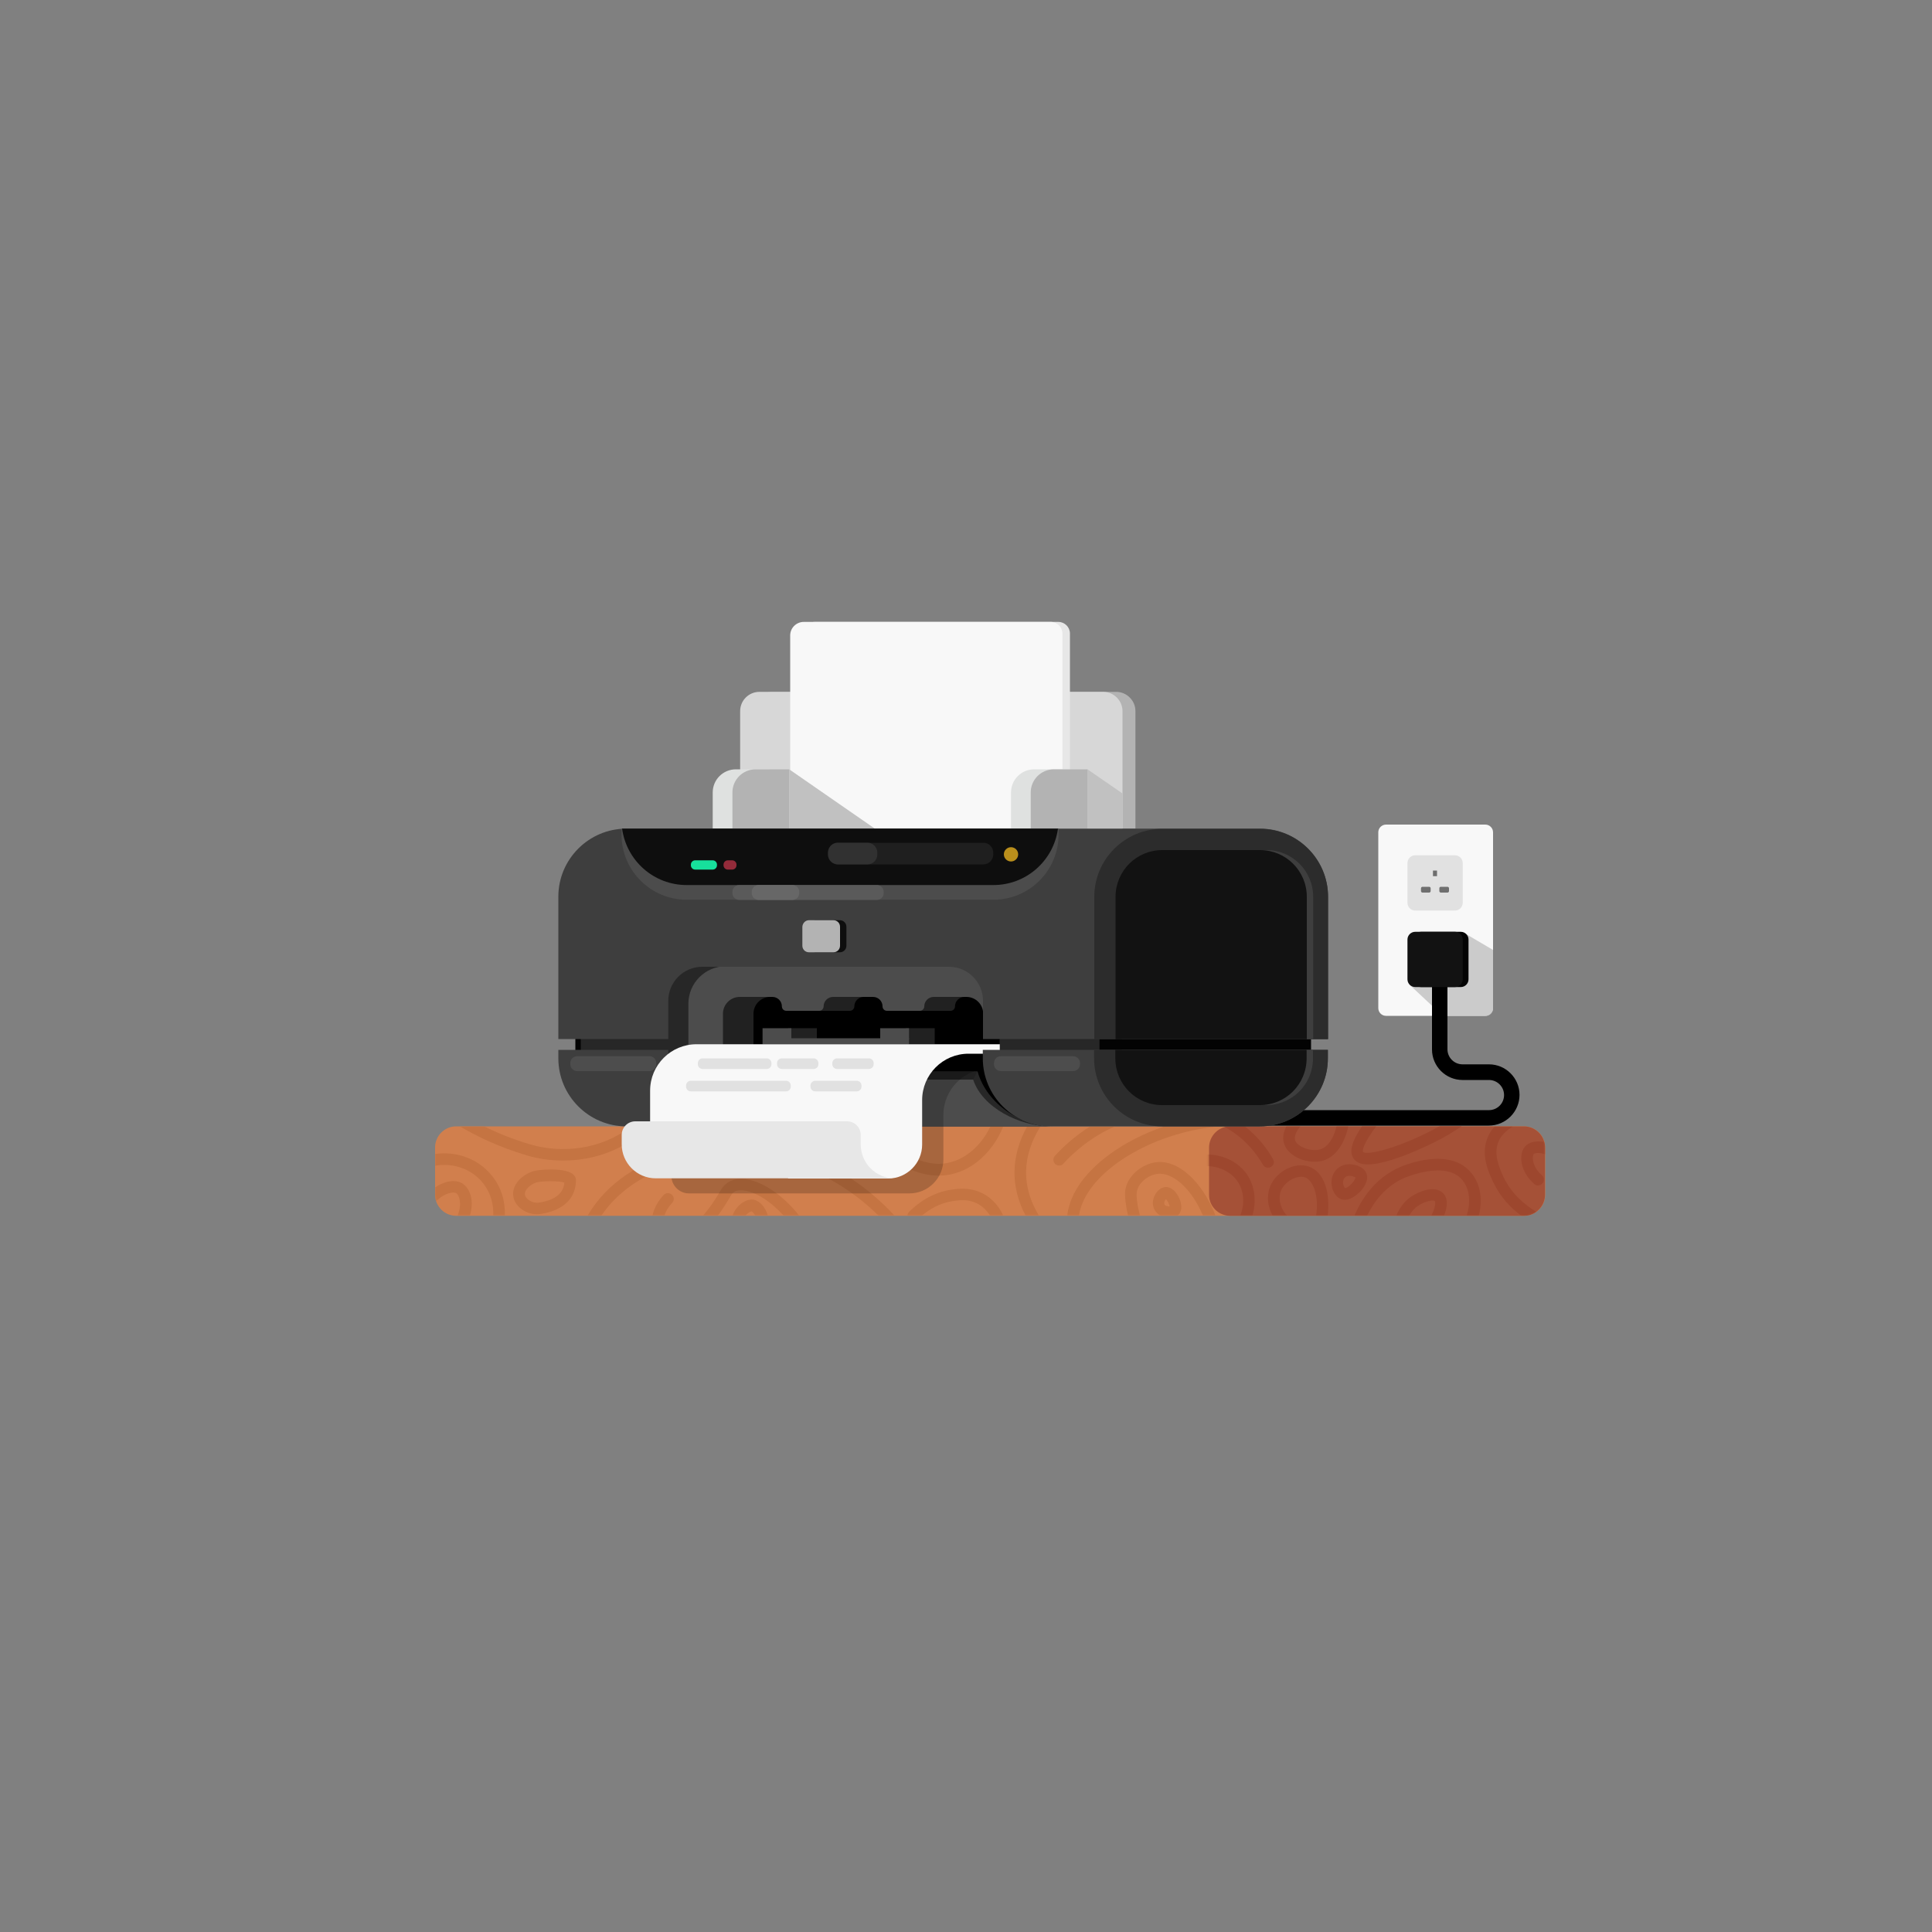 <?xml version="1.0" encoding="UTF-8"?><svg version="1.1" id="Layer_1" xmlns="http://www.w3.org/2000/svg" xmlns:xlink="http://www.w3.org/1999/xlink" x="0px" y="0px" viewBox="0 0 1000 1000" style="enable-background:new 0 0 1000 1000;" xml:space="preserve" width="1000px" height="1000px">

<rect x="0" y="0" width="1000" height="1000" fill="#808080" stroke="none"/>

<g>
	<g id="Layer_1_1_">
		<path d="M717.4,426.8h51.4c2.2,0,4,1.8,4,4v91c0,2.2-1.8,4-4,4h-51.4c-2.2,0-4-1.8-4-4v-91
			C713.4,428.6,715.2,426.8,717.4,426.8z" style="fill:#F8F8F8;"/>
		<path d="M729.6,509.7l17.3,16.2h21.9c2.2,0,4-1.8,4-4v-30.2l-15.8-9.3L729.6,509.7z" style="opacity:0.81;fill:#C1C1C1;enable-background:new    ;"/>
		<path d="M732.5,442.7h20.6c2.2,0,4,1.8,4,4v20.6c0,2.2-1.8,4-4,4h-20.6c-2.2,0-4-1.8-4-4v-20.6
			C728.5,444.5,730.3,442.7,732.5,442.7z" style="opacity:0.85;fill:#DDDDDD;enable-background:new    ;"/>
		<path d="M735.5,482.3h20.6c2.2,0,4,1.8,4,4v20.6c0,2.2-1.8,4-4,4h-20.6c-2.2,0-4-1.8-4-4v-20.6
			C731.5,484.1,733.3,482.3,735.5,482.3z" style="fill:#030303;"/>
		<g>
			<path d="M770.6,582.6H621c-2.2,0-4-1.8-4-4s1.8-4,4-4h149.7c4.3,0,7.8-3.5,7.8-7.8s-3.5-7.8-7.8-7.8H757
				c-8.7,0-15.8-7.1-15.8-15.8V502c0-2.2,1.8-4,4-4s4,1.8,4,4v41.1c0,4.3,3.5,7.8,7.8,7.8h13.7c8.7,0,15.8,7.1,15.8,15.8
				S779.4,582.6,770.6,582.6z"/>
		</g>
		<path d="M236.1,583h552.8c6,0,10.9,4.9,10.9,10.9v24.5c0,6-4.9,10.9-10.9,10.9H236.1c-6,0-10.9-4.9-10.9-10.9v-24.5
			C225.2,587.9,230.1,583,236.1,583z" style="fill:#D17F4D;"/>
		<defs>
			<filter id="Adobe_OpacityMaskFilter" filterUnits="userSpaceOnUse" x="225.2" y="583" width="404" height="46.2">
				<feColorMatrix type="matrix" values="1 0 0 0 0  0 1 0 0 0  0 0 1 0 0  0 0 0 1 0"/>
			</filter>
		</defs>
		<mask maskUnits="userSpaceOnUse" x="225.2" y="583" width="404" height="46.2" id="mask_1_">
			<path d="M236.1,583h552.8c6,0,10.9,4.9,10.9,10.9v24.5c0,6-4.9,10.9-10.9,10.9H236.1c-6,0-10.9-4.9-10.9-10.9v-24.5
				C225.2,587.9,230.1,583,236.1,583z" style="fill:#D17F4D;filter:url(#Adobe_OpacityMaskFilter);"/>
		</mask>
		<g style="mask:url(#mask_1_);">
			<g>
				<path d="M629.2,583c-0.3,0.2-0.7,0.3-1.1,0.3c-29.6,3.4-57.8,19.1-66.9,37.4c-1.4,2.9-2.4,5.7-2.7,8.5h-6.1
					c0.4-3.7,1.6-7.5,3.4-11.2c7.3-14.6,25.4-27.7,46.9-35H629.2z" style="fill:#C57442;"/>
			</g>
			<g>
				<path d="M519.3,629.3h-6.8c-1.4-2.3-3.7-4.9-7-6.5c-4.5-2.2-8.7-1.6-11.9-1.2c-7.1,1-12.7,4.4-16.5,7.7h-7.4
					c0-0.8,0.3-1.5,0.9-2.1c4.5-4.5,11.9-10.1,22.3-11.5c3.4-0.5,9.2-1.2,15.3,1.8C514.3,620.4,517.7,625.6,519.3,629.3z" style="fill:#C57442;"/>
			</g>
			<g>
				<path d="M326.7,583c-15.8,12.3-36.2,14.1-52.4,9.3c-9.1-2.7-17.1-6-23.7-9.3h-12.6c0.5,0.3,1,0.6,1.4,0.8
					c6.9,4,18.4,9.8,33.2,14.2c5.9,1.8,12.4,2.7,18.9,2.7c15.5,0,31.8-5.3,44.3-17.8H326.7z" style="fill:#C57442;"/>
			</g>
			<g>
				<path d="M261.3,629.3h-6c0.3-6-1.4-12-5.2-16.8c-5.9-7.5-15.6-10.8-24.9-9.1v-6.1c11.1-1.6,22.6,2.5,29.6,11.5
					C259.5,614.6,261.6,621.9,261.3,629.3z" style="fill:#C57442;"/>
			</g>
			<g>
				<path d="M243.2,629.3h-6.4c1.2-2.9,1.6-5.8,1.1-8.4c-0.4-1.9-1.1-2.9-1.7-3.3c-1.5-0.9-6.1-0.2-10.5,4.2
					c-0.3-1-0.5-2.2-0.5-3.3v-3.9c5-3.4,10.5-4.3,14.2-2c2.2,1.4,3.8,4,4.5,7.3C244.4,622.7,244.2,626,243.2,629.3z" style="fill:#C57442;"/>
			</g>
			<g>
				<path d="M296.2,607.5c-2.2-1.6-6.8-2.2-11.2-2.2c-4,0-7.9,0.5-9.6,1.1c-4.5,1.6-10.7,6.3-9.7,12.9
					c0.9,5.6,6.9,9.2,12.2,9.2c0.5,0,1.1,0,1.6-0.1c6.8-1,18.3-4.5,18.6-17.2C298.2,610.4,298,608.8,296.2,607.5z M278.8,622.5
					c-2.8,0.4-6.6-1.5-7.1-4.1c-0.4-2.7,3.1-5.4,5.7-6.3c2.7-0.9,11.9-1,14.7,0C291.9,615,290.4,620.8,278.8,622.5z" style="fill:#C57442;"/>
			</g>
			<g>
				<path d="M463.1,629.3h-8.3c-10.3-10.2-22.2-18.2-35.3-23.8c-20.4-8.6-42.6-10.5-62.7-5.2
					c-25.6,6.7-38.5,18.5-45.6,29h-7.1c7.1-12.2,21-26.8,51.2-34.8c21.3-5.6,45-3.6,66.6,5.5C437.3,606.6,451.3,616.5,463.1,629.3z" style="fill:#C57442;"/>
			</g>
			<g>
				<path d="M347.8,618.4c1.2,1.1,1.3,3,0.1,4.2c-2.1,2.3-3.4,4.5-4,6.6h-6.2c0.8-3.7,2.8-7.5,5.9-10.8
					C344.7,617.3,346.6,617.3,347.8,618.4z" style="fill:#C57442;"/>
				<path d="M413.7,629.3h-8c-6.5-7.2-14.6-12.7-21.5-13.2c-4.2-0.3-5.4,1.9-5.8,2.6c-2.3,3.9-4.6,7.5-6.9,10.6h-7.7
					c3-3.4,6.2-7.9,9.4-13.5c2.3-3.9,6.3-5.9,11.4-5.6C393.1,610.6,405,618,413.7,629.3z" style="fill:#C57442;"/>
			</g>
			<g>
				<path d="M629.2,629.3h-6.5c-6.5-15.4-16.6-22.7-23.7-21.7c-4.6,0.6-10,4.6-10.6,9.5c-0.3,2.5,0.3,7.2,1.7,12.2h-6.2
					c-1.3-5.4-1.8-10.4-1.5-13c1.1-8,8.9-13.8,15.8-14.7C609.7,600,622.3,611.5,629.2,629.3z" style="fill:#C57442;"/>
			</g>
			<g>
				<path d="M519.3,583c-6,14.9-18.7,25.3-32.9,25.5h-0.6c-12.2,0-27.1-7.4-31-21.3c-0.4-1.5-0.7-2.9-0.8-4.3h6
					c0.1,0.9,0.3,1.8,0.5,2.6c3.3,11.9,17,17,25.7,16.9c11-0.2,21.1-8,26.5-19.5H519.3z" style="fill:#C57442;"/>
			</g>
			<g>
				<path d="M537.8,629.3h-6.9c-8-15.1-7.7-30.9,0.7-46.2h6.9C528.9,598.5,528.6,614.2,537.8,629.3z" style="fill:#C57442;"/>
			</g>
			<g>
				<path d="M577.2,583c-12.6,5.4-21.8,13.8-26.8,19.3c-0.6,0.7-1.4,1-2.2,1c-0.7,0-1.4-0.3-2-0.8
					c-1.2-1.1-1.3-3-0.2-4.2c3.9-4.3,10.1-10.2,18.3-15.3H577.2z" style="fill:#C57442;"/>
			</g>
			<g>
				<path d="M610.2,619.8c-1.7-3.4-4.1-5.4-6.6-5.4h-0.2c-2,0.1-4,1.4-5.3,3.6c-1.5,2.4-1.8,5.2-0.8,7.6
					c0.7,1.6,1.9,2.8,3.4,3.7h8.6c0.4-0.2,0.7-0.5,1-0.9C611.9,626.4,611.8,623.2,610.2,619.8z M603.8,624.2c-0.6-0.2-1-0.5-1.1-0.9
					c-0.4-0.9,0.3-2.1,0.8-2.6c0.8,0.7,1.8,2.6,1.9,3.8C605,624.4,604.5,624.4,603.8,624.2z" style="fill:#C57442;"/>
			</g>
			<g>
				<path d="M397.4,629c-0.6-1.8-1.5-3.7-2.8-5.2c-1.3-1.5-2.9-2.6-4.8-2.9c-2.8-0.3-6.2,1.4-8.5,4.4
					c-1,1.2-1.7,2.6-2.2,4h6.7c0,0,0.1-0.1,0.1-0.1c1.3-1.6,2.7-2.2,3.1-2.2h0c0.3,0.1,1.2,0.8,2,2.4h6.4
					C397.5,629.2,397.5,629.1,397.4,629z" style="fill:#C57442;"/>
			</g>
		</g>
		<path d="M399.8,358.1h177.9c5.5,0,10,4.5,10,10v60.8l0,0H389.8l0,0v-60.8C389.8,362.5,394.3,358.1,399.8,358.1z" style="fill:#B3B3B3;"/>
		<path d="M393.1,358.1H571c5.5,0,10,4.5,10,10v60.8l0,0H383.1l0,0v-60.8C383.1,362.5,387.6,358.1,393.1,358.1z" style="fill:#D7D7D7;"/>
		<polygon points="581,410.7 562.9,398.2 562.9,441 581,441 		" style="fill:#C1C1C1;"/>
		<path d="M421.8,321.9h126c3.3,0,6,2.7,6,6v100.9l0,0h-139l0,0v-99.9C414.8,325,418,321.9,421.8,321.9z" style="fill:#E7E7E7;"/>
		<path d="M416,321.9h127.9c3.3,0,6,2.7,6,6v100.9l0,0H409l0,0v-99.9C409,325,412.2,321.9,416,321.9z" style="fill:#F8F8F8;"/>
		<path d="M380.9,398.2h17.4l0,0V441l0,0h-29.4l0,0v-30.8C368.9,403.5,374.3,398.2,380.9,398.2z" style="fill:#DFE1E0;"/>
		<path d="M391.1,398.2h17.4l0,0V441l0,0h-29.4l0,0v-30.8C379.1,403.5,384.5,398.2,391.1,398.2z" style="fill:#B3B3B3;"/>
		<path d="M535.3,398.2h17.4l0,0V441l0,0h-29.4l0,0v-30.8C523.3,403.5,528.7,398.2,535.3,398.2
			C535.3,398.2,535.3,398.2,535.3,398.2z" style="fill:#DFE1E0;"/>
		<path d="M545.5,398.2h17.4l0,0V441l0,0h-29.4l0,0v-30.8C533.5,403.5,538.9,398.2,545.5,398.2z" style="fill:#B3B3B3;"/>
		<polygon points="408.5,398.2 470.3,441 426.6,441 408.5,441 		" style="fill:#C1C1C1;"/>
		<rect x="297.8" y="524.2" width="380.8" height="33.5" style="fill:#030303;"/>
		<rect x="300.6" y="483.4" width="268.5" height="81.4" style="fill:#272727;"/>
		<polygon points="529.3,580.4 363.5,580.4 363.5,514.3 517.4,514.3 517.4,550.1 529.3,557.5 		"/>
		<path d="M523.1,500.1H391.6c-10.8,0-19.5,8.7-19.5,19.5v39H390v-33.9c0-4.8,3.9-8.7,8.7-8.7c0,0,0,0,0,0h16.9
			c2.7,0,4.9,2.2,4.9,4.9v2.3h19.4c1.3,0,2.3-1.1,2.3-2.3c0,0,0,0,0,0l0,0c0-2.7,2.2-4.9,4.9-4.9h20.7c2.7,0,4.9,2.2,4.9,4.9v2.3
			H492c1.3,0,2.3-1,2.3-2.3l0,0c0-2.7,2.2-4.9,4.9-4.9h16.9c4.8,0,8.7,3.9,8.7,8.7c0,0,0,0,0,0v10h17.9v-15.1
			C542.6,508.8,533.9,500.1,523.1,500.1C523.1,500.1,523.1,500.1,523.1,500.1z" style="fill:#212121;"/>
		<path d="M507.3,500.1H375.8c-10.8,0-19.5,8.7-19.5,19.5v39h17.9v-33.9c0-4.8,3.9-8.7,8.7-8.7c0,0,0,0,0,0h16.9
			c2.7,0,4.9,2.2,4.9,4.9l0,0c0,1.3,1,2.3,2.3,2.3c0,0,0,0,0,0h17c1.3,0,2.3-1.1,2.3-2.3l0,0l0,0c0-2.7,2.2-4.9,4.9-4.9h20.7
			c2.7,0,4.9,2.2,4.9,4.9l0,0c0,1.3,1,2.3,2.3,2.3c0,0,0,0,0,0h17c1.3,0,2.3-1.1,2.3-2.3l0,0l0,0c0-2.7,2.2-4.9,4.9-4.9h16.9
			c4.8,0,8.7,3.9,8.7,8.7v10h17.9v-15.1C526.8,508.8,518,500.1,507.3,500.1C507.3,500.1,507.3,500.1,507.3,500.1z" style="fill:#4C4C4C;"/>
		<path d="M506,554.6H346.8V583h198.1C528.9,583,510.8,571.7,506,554.6z" style="fill:#272727;"/>
		<polygon points="503.7,558.8 505.9,554.6 481.3,554.6 478.7,560.4 		" style="fill:#212121;"/>
		<path d="M503.7,558.8H345.7V583h198.1C527.8,583,508.5,573.4,503.7,558.8z" style="fill:#4C4C4C;"/>
		<path d="M488.4,548.2H371.5c-13.2,0-24,10.7-24,24c0,0,0,0,0,0v18.6l0,0v17.8c0,5,4.1,9.1,9.1,9.1l0,0h114.1
			c9.7,0,17.6-7.9,17.6-17.6v-23c0-13.2,10.7-24,24-24c0,0,0,0,0,0h7.7v-4.9H488.4z" style="opacity:0.2;fill:#020202;enable-background:new    ;"/>
		<path d="M652.2,428.9h-328c-19.4,0-35.2,15.8-35.2,35.2c0,0,0,0,0,0v73.7h56.9v-19.8c0-9.7,7.9-17.6,17.6-17.6l0,0
			h127.7c9.7,0,17.6,7.9,17.6,17.6l0,0v19.8h178.6v-73.7C687.4,444.7,671.6,428.9,652.2,428.9z" style="fill:#3E3E3E;"/>
		<path d="M687.4,537.9v-73.7c0-19.4-15.8-35.2-35.2-35.2l0,0h-50.6c-19.4,0-35.2,15.8-35.2,35.2l0,0v73.7H687.4z" style="fill:#2C2C2C;"/>
		<path d="M679.7,537.9v-73.7c0-13.4-10.8-24.2-24.2-24.2h-50.6c-13.4,0-24.2,10.8-24.2,24.2v73.7H679.7z" style="fill:#3E3E3E;"/>
		<path d="M676.4,537.9v-73.7c0-13.4-10.8-24.2-24.2-24.2h-50.6c-13.4,0-24.2,10.8-24.2,24.2v73.7H676.4z" style="fill:#121212;"/>
		<path d="M636.7,583h152.1c6,0,10.9,4.9,10.9,10.9v24.5c0,6-4.9,10.9-10.9,10.9H636.7c-6,0-10.9-4.9-10.9-10.9v-24.5
			C625.9,587.9,630.7,583,636.7,583z" style="fill:#A55137;"/>
		<rect x="407.9" y="532.2" width="14.9" height="8.3" style="fill:#212121;"/>
		<rect x="468.9" y="532.2" width="14.9" height="8.3" style="fill:#212121;"/>
		<rect x="394.7" y="532.2" width="14.9" height="8.3" style="fill:#4C4C4C;"/>
		<rect x="455.6" y="532.2" width="14.9" height="5.7" style="fill:#4C4C4C;"/>
		<rect x="409.6" y="537.4" width="60.9" height="3.1" style="fill:#4C4C4C;"/>
		<path d="M548,428.9H321.7v3.1c0,18.6,15.1,33.7,33.7,33.7l0,0h158.8c18.6,0,33.7-15.1,33.7-33.7c0,0,0,0,0,0
			L548,428.9z" style="fill:#4C4C4C;"/>
		<path d="M355.4,458.1h158.8c16.9,0,31.1-12.5,33.4-29.2H322C324.3,445.6,338.5,458.1,355.4,458.1z" style="fill:#0E0E0E;"/>
		<path d="M359.8,445.3h9.1c1.2,0,2.2,1,2.2,2.2v0.4c0,1.2-1,2.2-2.2,2.2h-9.1c-1.2,0-2.2-1-2.2-2.2v-0.4
			C357.6,446.3,358.6,445.3,359.8,445.3z" style="fill:#17E09C;"/>
		<path d="M376.7,445.3h2.3c1.2,0,2.2,1,2.2,2.2v0.4c0,1.2-1,2.2-2.2,2.2h-2.3c-1.2,0-2.2-1-2.2-2.2v-0.4
			C374.5,446.3,375.5,445.3,376.7,445.3z" style="fill:#932B3A;"/>
		<path d="M433.6,436.2h75.4c2.8,0,5.1,2.3,5.1,5.1v1c0,2.8-2.3,5.1-5.1,5.1h-75.4c-2.8,0-5.1-2.3-5.1-5.1v-1
			C428.6,438.5,430.8,436.2,433.6,436.2z" style="fill:#1F1F1F;"/>
		<path d="M433.6,436.2H449c2.8,0,5.1,2.3,5.1,5.1v1c0,2.8-2.3,5.1-5.1,5.1h-15.3c-2.8,0-5.1-2.3-5.1-5.1v-1
			C428.6,438.5,430.8,436.2,433.6,436.2z" style="fill:#313131;"/>
		<path d="M382.6,458.1h71.3c1.9,0,3.5,1.6,3.5,3.5v0.7c0,1.9-1.6,3.5-3.5,3.5h-71.3c-1.9,0-3.5-1.6-3.5-3.5v-0.7
			C379.1,459.7,380.7,458.1,382.6,458.1z" style="fill:#5A5A5A;"/>
		<path d="M392.6,458.1h17.6c1.9,0,3.5,1.6,3.5,3.5v0.7c0,1.9-1.6,3.5-3.5,3.5h-17.6c-1.9,0-3.5-1.6-3.5-3.5v-0.7
			C389.1,459.7,390.7,458.1,392.6,458.1z" style="fill:#676767;"/>
		<path d="M345.9,543.4H289v4.4c0,19.4,15.8,35.2,35.2,35.2l0,0h21.6L345.9,543.4z" style="fill:#3E3E3E;"/>
		<path d="M298.7,546.7h37.5c1.9,0,3.5,1.6,3.5,3.5v0.7c0,1.9-1.6,3.5-3.5,3.5h-37.5c-1.9,0-3.5-1.6-3.5-3.5v-0.7
			C295.2,548.3,296.7,546.7,298.7,546.7z" style="fill:#4D4D4D;"/>
		<circle cx="523.3" cy="442.2" r="3.7" style="fill:#BA8F1C;"/>
		<path d="M477.4,540.5H360.5c-13.2,0-24,10.7-24,24l0,0V583h71.4V610h51.8c9.7,0,17.6-7.9,17.6-17.6v-23
			c0-13.2,10.7-24,24-24h16.2v-4.9H477.4z" style="fill:#F8F8F8;"/>
		<path d="M363.7,547.8h33.1c1.4,0,2.5,1.1,2.5,2.5v0.5c0,1.4-1.1,2.5-2.5,2.5h-33.1c-1.4,0-2.5-1.1-2.5-2.5v-0.5
			C361.2,548.9,362.3,547.8,363.7,547.8z" style="opacity:0.85;fill:#DDDDDD;enable-background:new    ;"/>
		<path d="M404.7,547.8h16.4c1.4,0,2.5,1.1,2.5,2.5v0.5c0,1.4-1.1,2.5-2.5,2.5h-16.4c-1.4,0-2.5-1.1-2.5-2.5v-0.5
			C402.2,548.9,403.3,547.8,404.7,547.8z" style="opacity:0.85;fill:#DDDDDD;enable-background:new    ;"/>
		<path d="M433.3,547.8h16.4c1.4,0,2.5,1.1,2.5,2.5v0.5c0,1.4-1.1,2.5-2.5,2.5h-16.4c-1.4,0-2.5-1.1-2.5-2.5v-0.5
			C430.8,548.9,431.9,547.8,433.3,547.8z" style="opacity:0.85;fill:#DDDDDD;enable-background:new    ;"/>
		<path d="M357.6,559.4h49.2c1.4,0,2.5,1.1,2.5,2.5v0.5c0,1.4-1.1,2.5-2.5,2.5h-49.2c-1.4,0-2.5-1.1-2.5-2.5v-0.5
			C355.1,560.5,356.2,559.4,357.6,559.4z" style="opacity:0.85;fill:#DDDDDD;enable-background:new    ;"/>
		<path d="M422,559.4h21.4c1.4,0,2.5,1.1,2.5,2.5v0.5c0,1.4-1.1,2.5-2.5,2.5H422c-1.4,0-2.5-1.1-2.5-2.5v-0.5
			C419.5,560.5,420.7,559.4,422,559.4z" style="opacity:0.85;fill:#DDDDDD;enable-background:new    ;"/>
		<path d="M445.5,592.3v-4.9c0-3.9-3.2-7-7-7l0,0H328.8c-3.9,0-7,3.2-7,7l0,0v4.9c0,9.7,7.9,17.6,17.6,17.6h123.3v0
			C453.1,609.7,445.5,601.9,445.5,592.3z" style="fill:#E7E7E7;"/>
		<defs>
			<filter id="Adobe_OpacityMaskFilter_1_" filterUnits="userSpaceOnUse" x="616" y="583" width="183.7" height="46.2">
				<feColorMatrix type="matrix" values="1 0 0 0 0  0 1 0 0 0  0 0 1 0 0  0 0 0 1 0"/>
			</filter>
		</defs>
		<mask maskUnits="userSpaceOnUse" x="616" y="583" width="183.7" height="46.2" id="mask-2_1_">
			<path d="M636.7,583h152.1c6,0,10.9,4.9,10.9,10.9v24.5c0,6-4.9,10.9-10.9,10.9H636.7c-6,0-10.9-4.9-10.9-10.9v-24.5
				C625.9,587.9,630.7,583,636.7,583z" style="fill:#A55137;filter:url(#Adobe_OpacityMaskFilter_1_);"/>
		</mask>
		<g style="mask:url(#mask-2_1_);">
			<g>
				<path d="M765.4,629.3h-6.3c2.2-6.8,1.7-13.6-2-18.3c-8.4-10.6-29.3-1.7-30.2-1.3c-10,4.3-15.9,12.6-19.3,19.6h-6.6
					c3.6-8.4,10.5-19.4,23.4-25.1c2.6-1.2,26.2-10.9,37.3,3.1C766.4,613.1,767.5,621.2,765.4,629.3z" style="fill:#9D472E;"/>
			</g>
			<g>
				<path d="M747.4,629.3h-6.6c2.4-4.5,2.2-7.3,1.8-7.7c-0.7-0.6-5,0-8.7,2.6c-2,1.3-3.5,3.2-4.6,5.2h-6.6
					c1.5-3.9,4-7.5,7.8-10.1c4.2-2.8,12.3-5.9,16.3-1.8C749.4,619.8,749.5,624.1,747.4,629.3z" style="fill:#9D472E;"/>
			</g>
			<g>
				<path d="M756.5,583c-4.5,3-9.1,5.8-14,8.2c-5.6,2.8-14.3,6.7-22,9.1c-5.2,1.6-9.3,2.4-12.5,2.4
					c-3.5,0-5.9-1-7.3-2.9c-2.5-3.5-1.2-8.8,4.3-16.9h7.4c-6.5,8.6-7.4,12.5-6.9,13.3c1.6,1.9,16.2-1.3,34.4-10.5
					c1.8-0.9,3.6-1.9,5.4-2.9H756.5z" style="fill:#9D472E;"/>
			</g>
			<g>
				<path d="M795.2,627.2c-1.8,1.3-4,2.1-6.4,2.1h-1.3c-5.5-4-10.9-9.6-14.6-17.4c-2.3-4.9-6.6-13.9-3-22.9
					c0.9-2.2,2.1-4.2,3.7-5.9h9.4c-3.5,2.1-6.2,4.8-7.5,8.1c-2.6,6.6,0.8,13.8,2.8,18.2C782.4,617.9,789.1,623.6,795.2,627.2z" style="fill:#9D472E;"/>
			</g>
			<g>
				<path d="M793.9,597.3c-0.2,0.2-0.6,1-0.5,2.5c0.2,3,1.9,6.2,4.7,8.5c1.3,1.1,1.4,3,0.3,4.2
					c-0.6,0.7-1.4,1.1-2.3,1.1c-0.7,0-1.4-0.2-1.9-0.7c-4-3.4-6.6-8.2-6.8-12.8c-0.1-2.9,0.6-5.3,2.2-6.9c1.5-1.6,3.9-2.4,6.7-2.4
					h0.1c1,0,2,0.1,3,0.3c0.2,0.9,0.4,1.9,0.4,2.9v3.5c-1.1-0.4-2.3-0.7-3.4-0.7h0C794.8,596.7,794.1,597.1,793.9,597.3z" style="fill:#9D472E;"/>
			</g>
			<g>
				<path d="M687.2,629.3h-6c1.7-10.9-1.8-18.5-5.7-19.9c-3.7-1.3-10.2,1.6-12.4,6.8c-1.1,2.6-1,5.8,0.3,8.8
					c0.7,1.6,1.6,3,2.8,4.3h-7.4c-0.3-0.6-0.7-1.3-1-1.9c-1.9-4.5-2-9.4-0.3-13.5c3.2-7.7,12.9-12.6,19.9-10.1
					C685.8,606.7,688.6,618,687.2,629.3z" style="fill:#9D472E;"/>
			</g>
			<g>
				<path d="M648.2,629.3h-6.3c2.5-6,2.1-12.9-1.5-18c-4.3-6.1-12.6-9-20.7-7.2c-1.6,0.4-3.2-0.7-3.6-2.3
					c-0.4-1.6,0.7-3.2,2.3-3.6c10.5-2.3,21.3,1.5,27,9.6C649.6,614,650.4,622,648.2,629.3z" style="fill:#9D472E;"/>
			</g>
			<g>
				<path d="M697.9,583c-2,9-6.5,15.6-12.7,17.6c-1.5,0.5-3.1,0.7-4.8,0.7c-3.2,0-6.6-0.8-9.5-2.4
					c-3.3-1.8-5.6-4.4-6.4-7.4c-0.7-2.6-0.2-5.6,1.3-8.5h7.3c-2.3,2.6-3.2,5.2-2.8,7c0.3,1.3,1.6,2.6,3.5,3.6c3,1.6,6.8,2.1,9.6,1.3
					c4.1-1.3,6.9-5.9,8.4-11.9H697.9z" style="fill:#9D472E;"/>
			</g>
			<g>
				<path d="M707.2,607.2c-0.9-2.2-3.5-3.9-6.7-4.4c-0.6-0.1-1.3-0.2-1.9-0.2c-2.8,0-5.3,1-7.1,3c-2.1,2.4-2.8,5.6-2,9
					c0.7,3,2.5,5.3,4.7,6.1c0.7,0.2,1.3,0.3,1.9,0.3c3.5,0,6.7-3.1,7.8-4.1C705.1,615.7,708.9,611.2,707.2,607.2z M699.4,612.9
					c-1.4,1.4-2.6,2-3.2,2.1c-0.3-0.3-0.9-1.2-1-2.4c-0.1-0.7-0.1-2,0.8-3c0.8-0.9,2-1.1,2.9-1c1.3,0.1,2.3,0.6,2.7,0.9
					C701.5,610.1,700.8,611.5,699.4,612.9z" style="fill:#9D472E;"/>
			</g>
			<g>
				<path d="M657.8,604c-0.5,0.3-1,0.4-1.5,0.4c-1.1,0-2.1-0.6-2.6-1.5c-2.5-4.4-8.9-14-20.5-19.9h11.1
					c7.9,6.1,12.5,13.2,14.6,16.9C659.8,601.4,659.3,603.2,657.8,604z" style="fill:#9D472E;"/>
			</g>
		</g>
		<path d="M508.7,543.4v4.4c0,19.4,15.8,35.2,35.2,35.2h108.2c19.4,0,35.2-15.8,35.2-35.2l0,0v-4.4L508.7,543.4z" style="fill:#3E3E3E;"/>
		<path d="M566.3,543.4v4.4c0,19.4,15.8,35.2,35.2,35.2l0,0h50.6c19.4,0,35.2-15.8,35.2-35.2v0v-4.4L566.3,543.4z" style="fill:#2C2C2C;"/>
		<path d="M580.6,543.4v4.4c0,13.4,10.8,24.2,24.2,24.2h50.6c13.4,0,24.2-10.8,24.2-24.2v-4.4L580.6,543.4z" style="fill:#3E3E3E;"/>
		<path d="M577.3,543.4v4.4c0,13.4,10.8,24.2,24.2,24.2h50.6c13.4,0,24.2-10.8,24.2-24.2v-4.4L577.3,543.4z" style="fill:#121212;"/>
		<path d="M518,546.7h37.5c1.9,0,3.5,1.6,3.5,3.5v0.7c0,1.9-1.6,3.5-3.5,3.5H518c-1.9,0-3.5-1.6-3.5-3.5v-0.7
			C514.5,548.3,516,546.7,518,546.7z" style="fill:#4D4D4D;"/>
		<path d="M422,476.3h12.7c1.9,0,3.4,1.5,3.4,3.4v9.8c0,1.9-1.5,3.4-3.4,3.4H422c-1.9,0-3.4-1.5-3.4-3.4v-9.8
			C418.7,477.8,420.2,476.3,422,476.3z" style="fill:#0E0E0E;"/>
		<path d="M418.7,476.3h12.7c1.9,0,3.4,1.5,3.4,3.4v9.8c0,1.9-1.5,3.4-3.4,3.4h-12.7c-1.9,0-3.4-1.5-3.4-3.4v-9.8
			C415.4,477.8,416.9,476.3,418.7,476.3z" style="fill:#B3B3B3;"/>
		<g style="opacity:0.54;">
			<path d="M736.3,459h3.4c0.5,0,0.8,0.4,0.8,0.8v1.4c0,0.5-0.4,0.8-0.8,0.8h-3.4c-0.5,0-0.8-0.4-0.8-0.8v-1.4
				C735.5,459.3,735.9,459,736.3,459z" style="fill:#0E0E0E;"/>
			<path d="M745.8,459h3.4c0.5,0,0.8,0.4,0.8,0.8v1.4c0,0.5-0.4,0.8-0.8,0.8h-3.4c-0.5,0-0.8-0.4-0.8-0.8v-1.4
				C745,459.3,745.3,459,745.8,459z" style="fill:#0E0E0E;"/>
		</g>
		<rect x="741.7" y="450.6" width="2.1" height="2.9" style="opacity:0.54;fill:#0E0E0E;enable-background:new    ;"/>
		<path d="M732.5,482.3h20.6c2.2,0,4,1.8,4,4v20.6c0,2.2-1.8,4-4,4h-20.6c-2.2,0-4-1.8-4-4v-20.6
			C728.5,484.1,730.3,482.3,732.5,482.3z" style="fill:#121212;"/>
	</g>
</g>
</svg>